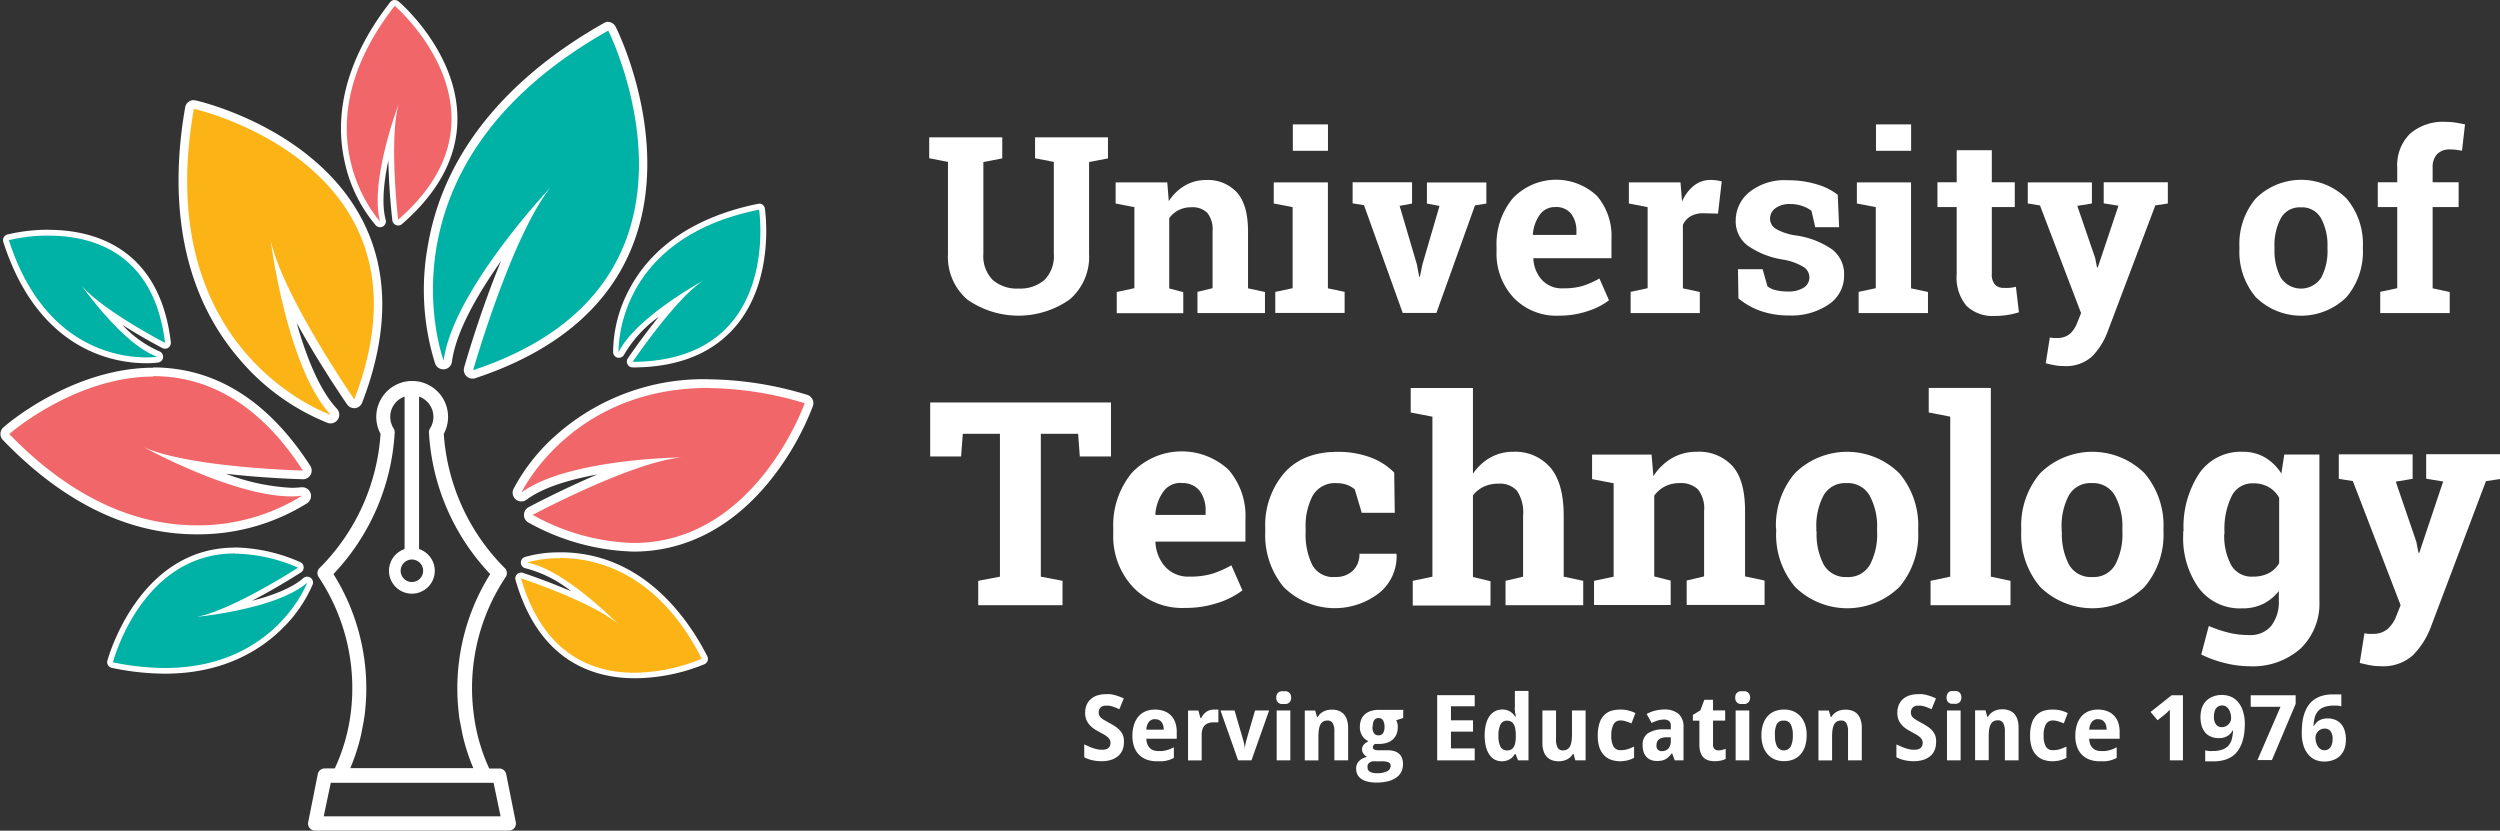 <svg id="Layer_1" data-name="Layer 1" xmlns="http://www.w3.org/2000/svg" viewBox="0 0 355.92 118.26"><rect x="0" y="0" width="355.92" height="118.26" fill="#333333" stroke="none"/><defs><style>.cls-1{fill:#fff;}.cls-2{fill:#00b1a6;}.cls-3{fill:#f16668;}.cls-4{fill:#fcb316;}</style></defs><title>University_of_Technology_logo_curved_white</title><path class="cls-1" d="M1434.26,67v3l-2.69.52V83.59a4.81,4.81,0,0,0,1.33,3.71,5.19,5.19,0,0,0,3.66,1.23,5.29,5.29,0,0,0,3.7-1.22,4.79,4.79,0,0,0,1.34-3.72V70.5l-2.67-.52V67h10.38v3l-2.69.52V83.59a8,8,0,0,1-2.78,6.51,12.7,12.7,0,0,1-14.55,0,8,8,0,0,1-2.76-6.51V70.5l-2.67-.52V67h10.38Z" transform="translate(-1291.57 -47.45)"/><path class="cls-1" d="M1450.66,89l2.41-.52V76.94l-2.67-.52v-3h7.35l0.22,2.67a6.81,6.81,0,0,1,2.29-2.22,5.94,5.94,0,0,1,3-.79,5.61,5.61,0,0,1,4.41,1.77q1.58,1.77,1.58,5.56V88.5l2.41,0.52v3h-9.61V89l2.15-.52V80.4a3.77,3.77,0,0,0-.76-2.66,3,3,0,0,0-2.29-.78,3.88,3.88,0,0,0-1.79.41,3.67,3.67,0,0,0-1.33,1.15v10l2,0.52v3h-9.47V89Z" transform="translate(-1291.57 -47.45)"/><path class="cls-1" d="M1473.17,89l2.43-.52V76.94l-2.69-.52v-3h7.71V88.5L1483,89v3h-9.87V89Zm7.46-20.08h-5V65.16h5v3.77Z" transform="translate(-1291.57 -47.45)"/><path class="cls-1" d="M1492.59,76.43l-1.76.33,2.46,8.33,0.33,1.76h0.1l0.36-1.76,2.43-8.32-1.79-.34v-3h8.46v3l-1.62.26L1496.07,92h-4.8l-5.51-15.34-1.62-.26v-3h8.46v3Z" transform="translate(-1291.57 -47.45)"/><path class="cls-1" d="M1513.48,92.39a8.39,8.39,0,0,1-6.44-2.58,9.23,9.23,0,0,1-2.41-6.56V82.56a10.19,10.19,0,0,1,2.28-6.84,8.51,8.51,0,0,1,12-.4,8.75,8.75,0,0,1,2.08,6.15v2.74h-11.12l0,0.1a4.86,4.86,0,0,0,1.23,3,3.83,3.83,0,0,0,3,1.19,9.69,9.69,0,0,0,2.77-.34,12.8,12.8,0,0,0,2.41-1.06l1.36,3.1a9.9,9.9,0,0,1-3,1.53A12.7,12.7,0,0,1,1513.48,92.39ZM1513,76.93a2.62,2.62,0,0,0-2.2,1.07,5.56,5.56,0,0,0-1,2.81l0.05,0.09H1516V80.44a4,4,0,0,0-.75-2.56A2.7,2.7,0,0,0,1513,76.93Z" transform="translate(-1291.57 -47.45)"/><path class="cls-1" d="M1523.73,89l2.41-.52V76.94l-2.67-.52v-3h7.35l0.22,2.72a5.87,5.87,0,0,1,1.69-2.26,3.77,3.77,0,0,1,2.39-.81,6.18,6.18,0,0,1,.84.06,5.08,5.08,0,0,1,.73.15l-0.53,4.58-2.07-.05a3.52,3.52,0,0,0-1.83.43,2.78,2.78,0,0,0-1.1,1.22V88.5l2.41,0.52v3h-9.85V89Z" transform="translate(-1291.57 -47.45)"/><path class="cls-1" d="M1553.4,79.8H1550l-0.53-2.33a4.41,4.41,0,0,0-1.3-.69,5.19,5.19,0,0,0-1.73-.28,3.37,3.37,0,0,0-2.1.59,1.81,1.81,0,0,0-.77,1.49,1.69,1.69,0,0,0,.74,1.4,7.93,7.93,0,0,0,3,1,12.05,12.05,0,0,1,5.13,2,4.45,4.45,0,0,1,1.67,3.68,4.89,4.89,0,0,1-2.16,4.11,9.37,9.37,0,0,1-5.69,1.59,11.92,11.92,0,0,1-4-.63,10.1,10.1,0,0,1-3.19-1.8L1539,85.78h3.51l0.69,2.43a2.87,2.87,0,0,0,1.22.56,7.08,7.08,0,0,0,1.62.18,4.11,4.11,0,0,0,2.33-.55,1.73,1.73,0,0,0,.8-1.5,1.75,1.75,0,0,0-.81-1.43,8.27,8.27,0,0,0-3-1.07,12,12,0,0,1-5-2,4.32,4.32,0,0,1-1.68-3.59,5.21,5.21,0,0,1,1.93-4,8.06,8.06,0,0,1,5.49-1.7,14.14,14.14,0,0,1,4.11.58,8.69,8.69,0,0,1,3,1.5Z" transform="translate(-1291.57 -47.45)"/><path class="cls-1" d="M1556.19,89l2.43-.52V76.94l-2.69-.52v-3h7.71V88.5l2.41,0.52v3h-9.87V89Zm7.46-20.08h-5V65.16h5v3.77Z" transform="translate(-1291.57 -47.45)"/><path class="cls-1" d="M1575.14,68.83V73.4h3.27v3.53h-3.27v9.49a2.19,2.19,0,0,0,.45,1.55,1.59,1.59,0,0,0,1.21.46,8.14,8.14,0,0,0,.9,0,8.61,8.61,0,0,0,.87-0.15l0.43,3.63a11.94,11.94,0,0,1-1.67.39,11.64,11.64,0,0,1-1.79.13,5.36,5.36,0,0,1-4-1.43,6.27,6.27,0,0,1-1.4-4.53V76.93h-2.74V73.4h2.74V68.83h5Z" transform="translate(-1291.57 -47.45)"/><path class="cls-1" d="M1600.16,76.43l-1.74.26-6.85,18.13a10,10,0,0,1-2.16,3.38,5.51,5.51,0,0,1-4.07,1.36,6.63,6.63,0,0,1-1.2-.1q-0.56-.1-1.32-0.29l0.58-3.67,0.5,0.07a3.36,3.36,0,0,0,.45,0,2.76,2.76,0,0,0,1.93-.61,4,4,0,0,0,1-1.52l0.57-1.41L1582,76.7l-1.74-.28v-3h9.13v3l-2.08.34,2.55,7.44,0.26,1.34,0.1,0,2.95-8.8-2.1-.34v-3h9.13v3Z" transform="translate(-1291.57 -47.45)"/><path class="cls-1" d="M1610.39,82.54a10,10,0,0,1,2.33-6.83,9.18,9.18,0,0,1,12.92,0,10,10,0,0,1,2.33,6.84V82.9a10,10,0,0,1-2.33,6.85,9.21,9.21,0,0,1-12.92,0,10,10,0,0,1-2.33-6.85V82.54Zm5,0.36a8.11,8.11,0,0,0,.9,4.09,3.44,3.44,0,0,0,5.74,0,8.05,8.05,0,0,0,.9-4.08V82.54a8,8,0,0,0-.91-4,3.09,3.09,0,0,0-2.88-1.57,3.05,3.05,0,0,0-2.86,1.57,8.1,8.1,0,0,0-.9,4V82.9Z" transform="translate(-1291.57 -47.45)"/><path class="cls-1" d="M1630.43,89l2.43-.52V76.93h-2.77V73.4h2.77V71.33a6.3,6.3,0,0,1,1.81-4.83,7.14,7.14,0,0,1,5.08-1.7,9.29,9.29,0,0,1,1.3.09q0.66,0.1,1.46.27l-0.43,3.74-0.8-.12a7,7,0,0,0-.9-0.05,2.41,2.41,0,0,0-1.85.67,2.71,2.71,0,0,0-.63,1.93V73.4h3.7v3.53h-3.7V88.5l2.43,0.52v3h-9.89V89Z" transform="translate(-1291.57 -47.45)"/><path class="cls-1" d="M1449.74,104.75v7.69h-4.44l-0.24-3.23h-5.31v20.34l3.09,0.59v3.47h-12v-3.47l3.09-.59V109.21h-5.29l-0.24,3.23H1424v-7.69h25.74Z" transform="translate(-1291.57 -47.45)"/><path class="cls-1" d="M1460.26,134a9.66,9.66,0,0,1-7.42-3,10.63,10.63,0,0,1-2.78-7.55v-0.79a11.74,11.74,0,0,1,2.63-7.87,9.79,9.79,0,0,1,13.79-.46,10.07,10.07,0,0,1,2.4,7.08v3.15h-12.81l0,0.12a5.6,5.6,0,0,0,1.42,3.49,4.42,4.42,0,0,0,3.42,1.37,11.14,11.14,0,0,0,3.19-.39,14.7,14.7,0,0,0,2.78-1.22l1.57,3.57a11.4,11.4,0,0,1-3.44,1.76A14.63,14.63,0,0,1,1460.26,134Zm-0.52-17.8a3,3,0,0,0-2.54,1.23,6.41,6.41,0,0,0-1.15,3.23l0.06,0.1h7.1v-0.52a4.64,4.64,0,0,0-.86-2.94A3.11,3.11,0,0,0,1459.75,116.23Z" transform="translate(-1291.57 -47.45)"/><path class="cls-1" d="M1481.7,129.59a3.41,3.41,0,0,0,2.48-.9,3.2,3.2,0,0,0,.93-2.41h5.23l0.06,0.12a6.7,6.7,0,0,1-2.44,5.44,10.31,10.31,0,0,1-13.66-.84,11.56,11.56,0,0,1-2.6-7.79v-0.59a11.41,11.41,0,0,1,2.67-7.79q2.67-3.05,7.6-3.05a13.2,13.2,0,0,1,4.66.77,9.21,9.21,0,0,1,3.43,2.18l0.08,5.73h-4.7l-1-3.35a3.69,3.69,0,0,0-1.07-.62,4,4,0,0,0-1.45-.25,3.65,3.65,0,0,0-3.47,1.79,9.26,9.26,0,0,0-1,4.6v0.59a9.88,9.88,0,0,0,.93,4.63A3.38,3.38,0,0,0,1481.7,129.59Z" transform="translate(-1291.57 -47.45)"/><path class="cls-1" d="M1492.7,130.14l2.8-.59V106.77l-3.09-.59v-3.49h8.86V114.9a7.3,7.3,0,0,1,2.48-2.31,6.53,6.53,0,0,1,3.25-.82,6.59,6.59,0,0,1,5.28,2.23q1.91,2.23,1.91,6.89v8.66l2.78,0.59v3.47h-11.06v-3.47l2.5-.59v-8.7a5.52,5.52,0,0,0-.88-3.54,3.25,3.25,0,0,0-2.63-1,4.8,4.8,0,0,0-2.11.44,4.21,4.21,0,0,0-1.52,1.23v11.62l2.5,0.59v3.47H1492.7v-3.47Z" transform="translate(-1291.57 -47.45)"/><path class="cls-1" d="M1518.52,130.14l2.78-.59v-13.3l-3.07-.59v-3.49h8.47l0.26,3.07a7.86,7.86,0,0,1,2.64-2.56,6.85,6.85,0,0,1,3.51-.91,6.46,6.46,0,0,1,5.08,2q1.82,2,1.82,6.4v9.34l2.78,0.59v3.47H1531.7v-3.47l2.48-.59v-9.32a4.34,4.34,0,0,0-.87-3.06,3.51,3.51,0,0,0-2.64-.9,4.47,4.47,0,0,0-2.06.47,4.24,4.24,0,0,0-1.53,1.32v11.5l2.34,0.59v3.47h-10.91v-3.47Z" transform="translate(-1291.57 -47.45)"/><path class="cls-1" d="M1544.41,122.69a11.49,11.49,0,0,1,2.69-7.86,10.57,10.57,0,0,1,14.87,0,11.48,11.48,0,0,1,2.69,7.87v0.42A11.47,11.47,0,0,1,1562,131a10.6,10.6,0,0,1-14.87,0,11.47,11.47,0,0,1-2.69-7.88v-0.42Zm5.79,0.42a9.33,9.33,0,0,0,1,4.71,3.56,3.56,0,0,0,3.33,1.78,3.52,3.52,0,0,0,3.28-1.79,9.27,9.27,0,0,0,1-4.7v-0.42a9.18,9.18,0,0,0-1.05-4.66,3.55,3.55,0,0,0-3.31-1.8,3.51,3.51,0,0,0-3.29,1.8,9.32,9.32,0,0,0-1,4.66v0.42Z" transform="translate(-1291.57 -47.45)"/><path class="cls-1" d="M1566.16,106.17v-3.49H1575v26.87l2.8,0.59v3.47h-11.38v-3.47l2.8-.59V106.77Z" transform="translate(-1291.57 -47.45)"/><path class="cls-1" d="M1579.33,122.69a11.49,11.49,0,0,1,2.69-7.86,10.57,10.57,0,0,1,14.87,0,11.48,11.48,0,0,1,2.69,7.87v0.42a11.47,11.47,0,0,1-2.69,7.88,10.6,10.6,0,0,1-14.87,0,11.47,11.47,0,0,1-2.69-7.88v-0.42Zm5.79,0.42a9.33,9.33,0,0,0,1,4.71,3.56,3.56,0,0,0,3.33,1.78,3.52,3.52,0,0,0,3.28-1.79,9.27,9.27,0,0,0,1-4.7v-0.42a9.18,9.18,0,0,0-1.05-4.66,3.55,3.55,0,0,0-3.31-1.8,3.51,3.51,0,0,0-3.29,1.8,9.32,9.32,0,0,0-1,4.66v0.42Z" transform="translate(-1291.57 -47.45)"/><path class="cls-1" d="M1602.44,123.07a13.85,13.85,0,0,1,2.21-8.19,7.16,7.16,0,0,1,6.2-3.11,6.14,6.14,0,0,1,3.17.8,7.07,7.07,0,0,1,2.34,2.29l0.42-2.7h5V133a8.89,8.89,0,0,1-2.67,6.77,10.22,10.22,0,0,1-7.33,2.53,14.57,14.57,0,0,1-3.45-.45,16,16,0,0,1-3.37-1.22l1.07-4.06a18.34,18.34,0,0,0,2.78.94,12.06,12.06,0,0,0,2.93.35,3.85,3.85,0,0,0,3.17-1.29A5.53,5.53,0,0,0,1616,133v-1.41a6.49,6.49,0,0,1-2.24,1.84,6.61,6.61,0,0,1-3,.63,7.3,7.3,0,0,1-6.16-2.9,12.29,12.29,0,0,1-2.21-7.64v-0.42Zm5.79,0.42a8.75,8.75,0,0,0,1,4.43,3.32,3.32,0,0,0,3.09,1.62,4.77,4.77,0,0,0,2.25-.49,3.7,3.7,0,0,0,1.48-1.42v-9.32a4,4,0,0,0-1.48-1.51,4.33,4.33,0,0,0-2.21-.54,3.27,3.27,0,0,0-3.1,1.88,10.64,10.64,0,0,0-1,4.92v0.42Z" transform="translate(-1291.57 -47.45)"/><path class="cls-1" d="M1647.49,115.65l-2,.3-7.89,20.88a11.51,11.51,0,0,1-2.49,3.89,6.35,6.35,0,0,1-4.69,1.57,7.62,7.62,0,0,1-1.38-.12q-0.64-.12-1.52-0.34l0.67-4.22,0.57,0.08a4,4,0,0,0,.52,0,3.19,3.19,0,0,0,2.22-.7,4.65,4.65,0,0,0,1.19-1.75l0.65-1.63-6.8-17.67-2-.32v-3.49h10.51v3.49l-2.4.4,2.93,8.57,0.3,1.55,0.12,0L1639.4,116l-2.42-.4v-3.49h10.51v3.49Z" transform="translate(-1291.57 -47.45)"/><path class="cls-2" d="M1312.36,98.74c-4.36,0-15-1.65-19.93-17a0.41,0.41,0,0,1,.29-0.53,24.28,24.28,0,0,1,5.78-.67c13.17,0,16.29,9.8,17,15.64a0.41,0.41,0,0,1-.6.42,78.15,78.15,0,0,1-8.58-5.25c2.14,2.49,5.16,5.55,7.82,6.47a0.42,0.42,0,0,1-.07.8A11.83,11.83,0,0,1,1312.36,98.74Z" transform="translate(-1291.57 -47.45)"/><path class="cls-1" d="M1298.5,81c6.07,0,15,2.27,16.57,15.27,0,0-9-4.68-11.89-8.18,0,0,5.92,8.46,10.79,10.15a11.49,11.49,0,0,1-1.61.09c-4,0-14.67-1.52-19.53-16.69a24.11,24.11,0,0,1,5.67-.65m0-.83a24.78,24.78,0,0,0-5.89.68,0.83,0.83,0,0,0-.57,1.05c5,15.59,15.88,17.27,20.32,17.27a12.28,12.28,0,0,0,1.74-.1,0.83,0.83,0,0,0,.14-1.6,15.72,15.72,0,0,1-5.23-3.74c2.85,1.8,5.47,3.18,5.67,3.28a0.83,0.83,0,0,0,1.21-.83c-1.64-13.93-11.6-16-17.39-16h0Z" transform="translate(-1291.57 -47.45)"/><path class="cls-2" d="M1358.93,100.77a0.62,0.62,0,0,1-.6-0.79A145.72,145.72,0,0,1,1365.71,80c-4.12,5.13-9.59,12.91-10.38,18.87a0.62,0.62,0,0,1-.55.54h-0.07a0.62,0.62,0,0,1-.58-0.4c-0.11-.28-10.24-28.62,23.75-47.74a0.61,0.61,0,0,1,.3-0.08l0.18,0a0.62,0.62,0,0,1,.37.32c0.08,0.16,8.2,16.65,2.2,31.13-3.45,8.31-10.78,14.38-21.81,18A0.62,0.62,0,0,1,1358.93,100.77Z" transform="translate(-1291.57 -47.45)"/><path class="cls-1" d="M1378.19,51.86s18,35.94-19.26,48.29c0,0,5.44-19,11-26,0,0-13.88,14.65-15.2,24.64,0,0-10.44-27.9,23.47-47m0-1.24a1.24,1.24,0,0,0-.61.16c-9.9,5.57-22.29,15.56-25.07,31.51a35.07,35.07,0,0,0,1,17,1.24,1.24,0,0,0,1.16.81h0.14a1.24,1.24,0,0,0,1.09-1.07c0.58-4.38,3.77-9.79,7-14.36-3,7.23-5.12,14.68-5.26,15.17a1.24,1.24,0,0,0,1.59,1.52c11.21-3.71,18.67-9.9,22.19-18.38,6.11-14.75-1.87-31-2.21-31.65a1.24,1.24,0,0,0-1.11-.69h0Z" transform="translate(-1291.57 -47.45)"/><path class="cls-3" d="M1381.78,125.37a31.89,31.89,0,0,1-14.65-4,0.62,0.62,0,0,1,0-1.1,122.17,122.17,0,0,1,14.68-6.56c-5.17.55-12,1.76-15.62,4.44a0.62,0.62,0,0,1-.93-0.77c0.07-.15,7.47-15.25,27.16-15.25a49,49,0,0,1,13.89,2.19,0.62,0.62,0,0,1,.41.8C1406.65,105.27,1399.42,125.37,1381.78,125.37Z" transform="translate(-1291.57 -47.45)"/><path class="cls-1" d="M1392.41,102.7a48.07,48.07,0,0,1,13.72,2.16s-7,19.89-24.35,19.89a31,31,0,0,1-14.37-4s14.05-7.5,21.16-8.18c0,0-16.25.18-22.76,5,0,0,7.07-14.89,26.6-14.89m0-1.24a31.63,31.63,0,0,0-21.45,7.76,27.25,27.25,0,0,0-6.28,7.85,1.24,1.24,0,0,0,1.87,1.53c2.38-1.77,6.23-2.88,10.06-3.58-5.08,2.16-9.46,4.48-9.78,4.66a1.24,1.24,0,0,0,0,2.2,32.5,32.5,0,0,0,14.94,4.12c7.51,0,14.31-3.6,19.68-10.42a39.56,39.56,0,0,0,5.85-10.3,1.24,1.24,0,0,0-.82-1.6,49.62,49.62,0,0,0-14.07-2.21h0Z" transform="translate(-1291.57 -47.45)"/><path class="cls-3" d="M1319.49,122.86c-9.54,0-18.66-4.45-27.13-13.24a0.62,0.62,0,0,1,0-.9c0.39-.34,9.64-8.33,21-8.33,8.61,0,16,4.62,21.86,13.72a0.62,0.62,0,0,1-.52,1h0a122.83,122.83,0,0,1-16.19-1.53c4.32,1.88,10.1,4,14.52,4h0a11.87,11.87,0,0,0,1.44-.08h0.08a0.62,0.62,0,0,1,.36,1.13,28.51,28.51,0,0,1-15.39,4.32h0Z" transform="translate(-1291.57 -47.45)"/><path class="cls-1" d="M1313.36,101c7,0,14.69,3.16,21.33,13.44,0,0-16.06-.39-22.64-3.32,0,0,12.69,7,21,7a12.37,12.37,0,0,0,1.52-.09,28.13,28.13,0,0,1-15,4.21c-7.39,0-16.82-2.81-26.68-13,0,0,9.33-8.18,20.55-8.18m21.16,17h0m-21.17-18.26c-11.55,0-21,8.14-21.37,8.49a1.24,1.24,0,0,0-.08,1.8c8.59,8.91,17.87,13.43,27.58,13.43a29.28,29.28,0,0,0,15.71-4.41,1.24,1.24,0,0,0-.66-2.29h-0.19a11.21,11.21,0,0,1-1.35.08,30.37,30.37,0,0,1-9.33-2c5.56,0.64,10.61.77,11,.78h0a1.24,1.24,0,0,0,1-1.92c-6-9.29-13.54-14-22.38-14h0Z" transform="translate(-1291.57 -47.45)"/><path class="cls-4" d="M1338.66,107.14a0.62,0.62,0,0,1-.2,0c-0.26-.09-26.07-9.32-19.9-44.27a0.62,0.62,0,0,1,.61-0.51l0.14,0c0.67,0.15,16.45,3.83,23.18,16.43,3.86,7.23,3.9,15.9.1,25.77a0.62,0.62,0,0,1-.51.39H1342a0.62,0.62,0,0,1-.51-0.27A135,135,0,0,1,1332,88.43c1.26,5.81,3.54,13.79,7.17,17.66A0.62,0.62,0,0,1,1338.66,107.14Z" transform="translate(-1291.57 -47.45)"/><path class="cls-1" d="M1319.17,62.94s35.66,8,22.84,41.37c0,0-10.22-14.79-11.91-22.68,0,0,2.3,18.2,8.56,24.88,0,0-25.63-8.74-19.49-43.57m0-1.24a1.24,1.24,0,0,0-1.23,1c-1.8,10.2-1.92,24.7,7.72,35.88a32,32,0,0,0,12.59,9.09,1.24,1.24,0,0,0,1.31-2c-2.56-2.73-4.44-7.59-5.75-12.24,3.27,5.93,6.92,11.23,7.17,11.59a1.24,1.24,0,0,0,1,.54h0.15a1.24,1.24,0,0,0,1-.79c3.86-10,3.82-18.89-.13-26.29-6.87-12.84-22.92-16.59-23.6-16.74a1.25,1.25,0,0,0-.27,0h0Z" transform="translate(-1291.57 -47.45)"/><path class="cls-2" d="M1381.64,99.38a0.42,0.42,0,0,1-.34-0.65,82.07,82.07,0,0,1,6.68-8.56c-2.91,2-6.6,4.84-7.91,7.59a0.41,0.41,0,0,1-.37.24h-0.08a0.41,0.41,0,0,1-.33-0.39c0-.17-0.5-16.53,20.29-20.71h0.08a0.41,0.41,0,0,1,.41.35c0.06,0.4,1.45,10-4.09,16.48-3.18,3.73-8,5.63-14.32,5.67h0Z" transform="translate(-1291.57 -47.45)"/><path class="cls-1" d="M1399.64,77.3s3.29,21.54-18,21.67c0,0,6-8.89,10-11.54,0,0-9.6,5.23-12,10.16,0,0-.72-16.13,20-20.29m0-.83-0.16,0c-6.07,1.22-14.17,4.32-18.3,12.13a19.17,19.17,0,0,0-2.32,9,0.83,0.83,0,0,0,.66.78l0.17,0a0.83,0.83,0,0,0,.75-0.47,17.43,17.43,0,0,1,4.91-5.35c-2.36,2.91-4.26,5.71-4.4,5.91a0.83,0.83,0,0,0,.69,1.29h0c6.45,0,11.37-2,14.63-5.82,5.66-6.63,4.25-16.4,4.19-16.81a0.83,0.83,0,0,0-.82-0.7h0Z" transform="translate(-1291.57 -47.45)"/><path class="cls-3" d="M1345.68,79.38a0.41,0.41,0,0,1-.3-0.13c-0.12-.13-12-13.19,2.07-31.23a0.41,0.41,0,0,1,.29-0.16h0a0.42,0.42,0,0,1,.27.1c0.33,0.29,8.2,7.16,8.23,16.37,0,5.28-2.59,10.23-7.74,14.7a0.42,0.42,0,0,1-.27.1,0.4,0.4,0,0,1-.15,0,0.41,0.41,0,0,1-.26-0.34,87.45,87.45,0,0,1-.53-12c-1,3.68-2.11,8.83-1.23,12.09A0.42,0.42,0,0,1,1345.68,79.38Z" transform="translate(-1291.57 -47.45)"/><path class="cls-1" d="M1347.77,48.28s17.86,15.36.48,30.45c0,0-1.34-11.51.09-16.51,0,0-4.2,11.05-2.66,16.75,0,0-11.94-12.73,2.09-30.69m0-.83h-0.08a0.83,0.83,0,0,0-.57.31c-4.11,5.26-8.57,13.48-6.47,22.77a20.65,20.65,0,0,0,4.42,9,0.83,0.83,0,0,0,1.41-.78c-0.61-2.26-.25-5.48.38-8.45,0.08,4.27.53,8.25,0.57,8.52a0.83,0.83,0,0,0,1.37.53c5.25-4.55,7.9-9.61,7.89-15,0-9.4-8-16.39-8.37-16.69a0.83,0.83,0,0,0-.54-0.2h0Z" transform="translate(-1291.57 -47.45)"/><path class="cls-4" d="M1381.91,143.61c-5.75,0-13.3-2.38-16.56-13.74a0.41,0.41,0,0,1,.4-0.53l0.13,0a82.17,82.17,0,0,1,10,4.12c-2.67-2.27-6.45-5-9.44-5.57a0.41,0.41,0,0,1-.06-0.8,16.83,16.83,0,0,1,4.86-.64c11.42,0,17.79,9.13,20.57,14.57a0.41,0.41,0,0,1-.2.57,26,26,0,0,1-9.74,2h0Z" transform="translate(-1291.57 -47.45)"/><path class="cls-1" d="M1371.28,126.89c5.3,0,14,2.14,20.2,14.34a25.83,25.83,0,0,1-9.57,2c-5.95,0-13-2.55-16.16-13.44,0,0,10.18,3.36,13.82,6.51,0,0-7.64-7.83-13-8.76a16.55,16.55,0,0,1,4.73-.62m0-.83h0a17.29,17.29,0,0,0-5,.66,0.83,0.83,0,0,0,.12,1.61,17.43,17.43,0,0,1,6.48,3.28c-3.43-1.49-6.64-2.55-6.88-2.63a0.83,0.83,0,0,0-1.06,1c3.33,11.6,11.06,14,17,14a26.46,26.46,0,0,0,9.91-2,0.83,0.83,0,0,0,.4-1.13c-2.82-5.53-9.3-14.8-20.94-14.8h0Z" transform="translate(-1291.57 -47.45)"/><path class="cls-2" d="M1315,143a36.84,36.84,0,0,1-7.49-.82,0.42,0.42,0,0,1-.32-0.51c0-.16,4.25-15.81,17.78-15.81a23.71,23.71,0,0,1,9.13,2,0.42,0.42,0,0,1,.06.73,85.27,85.27,0,0,1-10.15,5.57c3.64-.68,8.52-1.95,11-4.09a0.42,0.42,0,0,1,.66.46c0,0.12-4.86,12.42-20.64,12.42h0Z" transform="translate(-1291.57 -47.45)"/><path class="cls-1" d="M1325,126.27a23.13,23.13,0,0,1,9,2s-9.46,6.11-14.43,7c0,0,11.43-1.08,15.74-4.87,0,0-4.58,12.15-20.25,12.15a36.21,36.21,0,0,1-7.41-.81s4-15.5,17.38-15.5m0-.83c-13.85,0-18.14,16-18.18,16.12a0.83,0.83,0,0,0,.63,1,37.25,37.25,0,0,0,7.58.83c8.37,0,13.64-3.43,16.58-6.31a19.51,19.51,0,0,0,4.44-6.38,0.83,0.83,0,0,0-1.32-.92c-1.67,1.47-4.53,2.52-7.33,3.24,3.62-1.88,6.79-3.92,7-4.06a0.83,0.83,0,0,0-.13-1.46,24.12,24.12,0,0,0-9.29-2.08h0Z" transform="translate(-1291.57 -47.45)"/><path class="cls-1" d="M1365,164.49l-1.36-6.81a1,1,0,0,0-1-.82h-1.42A26.33,26.33,0,0,1,1359,149a28.48,28.48,0,0,1,4.57-19.41,1,1,0,0,0-.14-1.27,29.81,29.81,0,0,1-8.68-19.1,5.11,5.11,0,1,0-9,0,29.81,29.81,0,0,1-8.68,19.1,1,1,0,0,0-.14,1.27,28.48,28.48,0,0,1,4.57,19.41,26.33,26.33,0,0,1-2.27,7.85h-1.42a1,1,0,0,0-1,.82l-1.36,6.81a1,1,0,0,0,1,1.22H1364A1,1,0,0,0,1365,164.49Zm-13.77-38.33V103.91a3.06,3.06,0,0,1,1.57,4.52,1,1,0,0,0-.16.6,31.84,31.84,0,0,0,8.72,20.15,30.64,30.64,0,0,0-4.43,20.18c0,0.23.06,0.46,0.1,0.68l0.39,2a28,28,0,0,0,1.54,4.77h-17.52a28,28,0,0,0,1.54-4.77l0.39-2c0-.22.07-0.45,0.1-0.68a30.64,30.64,0,0,0-4.43-20.18,31.85,31.85,0,0,0,8.72-20.15,1,1,0,0,0-.16-0.6,3.06,3.06,0,0,1,1.57-4.52v22.24h2Zm-13.57,37.51,1-4.77h23.18l1,4.77h-25.09Z" transform="translate(-1291.57 -47.45)"/><path class="cls-1" d="M1350.21,127.11a1.6,1.6,0,1,1-1.6,1.6,1.6,1.6,0,0,1,1.6-1.6m0-1.66a3.26,3.26,0,1,0,3.26,3.26,3.27,3.27,0,0,0-3.26-3.26h0Z" transform="translate(-1291.57 -47.45)"/><path class="cls-1" d="M1451.58,153.12a2.83,2.83,0,0,1-.21,1.12,2.3,2.3,0,0,1-.62.85,2.85,2.85,0,0,1-1,.54,4.46,4.46,0,0,1-1.36.19,6,6,0,0,1-1.3-.14,4.65,4.65,0,0,1-1.16-.42v-1.83l0.62,0.28q0.31,0.14.63,0.25a5.2,5.2,0,0,0,.64.17,3.3,3.3,0,0,0,.64.06,1.86,1.86,0,0,0,.56-0.07,1,1,0,0,0,.37-0.2,0.78,0.78,0,0,0,.21-0.31,1.15,1.15,0,0,0,.07-0.4,0.93,0.93,0,0,0-.11-0.46,1.42,1.42,0,0,0-.31-0.37,3.2,3.2,0,0,0-.48-0.34l-0.63-.35-0.65-.37a3.56,3.56,0,0,1-.68-0.54,2.77,2.77,0,0,1-.54-0.77,2.52,2.52,0,0,1-.21-1.09,2.85,2.85,0,0,1,.21-1.11,2.28,2.28,0,0,1,.59-0.83,2.57,2.57,0,0,1,.92-0.52,3.9,3.9,0,0,1,1.21-.18,4.83,4.83,0,0,1,.66,0,5.41,5.41,0,0,1,.63.13,6.23,6.23,0,0,1,.63.2c0.21,0.08.43,0.17,0.65,0.28l-0.63,1.53-0.53-.23-0.48-.17a3.65,3.65,0,0,0-.46-0.1,2.93,2.93,0,0,0-.45,0,1,1,0,0,0-.76.26,1,1,0,0,0-.26.7,1,1,0,0,0,.08.42,1,1,0,0,0,.25.34,2.79,2.79,0,0,0,.45.32l0.67,0.38c0.32,0.17.61,0.34,0.88,0.52a3.52,3.52,0,0,1,.69.58,2.36,2.36,0,0,1,.45.73A2.61,2.61,0,0,1,1451.58,153.12Z" transform="translate(-1291.57 -47.45)"/><path class="cls-1" d="M1456.27,155.83a4.25,4.25,0,0,1-1.4-.22,3,3,0,0,1-1.1-.67,3,3,0,0,1-.72-1.13,4.55,4.55,0,0,1-.26-1.6,5.11,5.11,0,0,1,.24-1.63,3.26,3.26,0,0,1,.66-1.17,2.68,2.68,0,0,1,1-.7,3.56,3.56,0,0,1,1.32-.24,3.61,3.61,0,0,1,1.27.21,2.57,2.57,0,0,1,1,.63,2.78,2.78,0,0,1,.61,1,4.11,4.11,0,0,1,.21,1.37v0.94h-4.33a2.39,2.39,0,0,0,.13.73,1.57,1.57,0,0,0,.33.55,1.42,1.42,0,0,0,.51.35,1.85,1.85,0,0,0,.69.12,5.07,5.07,0,0,0,.61,0,4.53,4.53,0,0,0,.56-0.1,4.7,4.7,0,0,0,.54-0.17l0.55-.25v1.5a3.9,3.9,0,0,1-.51.23,4.45,4.45,0,0,1-.54.16,4.68,4.68,0,0,1-.62.09Q1456.66,155.83,1456.27,155.83Zm-0.25-6a1.12,1.12,0,0,0-.85.36,1.79,1.79,0,0,0-.39,1.14h2.47a2.37,2.37,0,0,0-.08-0.6,1.38,1.38,0,0,0-.23-0.47,1.07,1.07,0,0,0-.38-0.31A1.18,1.18,0,0,0,1456,149.85Z" transform="translate(-1291.57 -47.45)"/><path class="cls-1" d="M1464.41,148.47h0.35l0.16,0,0.11,0v1.82l-0.14,0-0.19,0h-0.35a2.4,2.4,0,0,0-.69.09,1.36,1.36,0,0,0-.54.31,1.41,1.41,0,0,0-.35.56,2.54,2.54,0,0,0-.12.85v3.61h-1.94v-7.1h1.47l0.29,1.07h0.1a3.58,3.58,0,0,1,.33-0.5,1.93,1.93,0,0,1,.4-0.38,1.74,1.74,0,0,1,.5-0.24A2.14,2.14,0,0,1,1464.41,148.47Z" transform="translate(-1291.57 -47.45)"/><path class="cls-1" d="M1467.84,155.7l-2.51-7.1h2l1.17,4q0.11,0.36.19,0.75a5,5,0,0,1,.1.7h0a4.69,4.69,0,0,1,.1-0.71c0.05-.25.12-0.5,0.19-0.74l1.17-4h2l-2.51,7.1h-2Z" transform="translate(-1291.57 -47.45)"/><path class="cls-1" d="M1473.27,146.77a1.1,1.1,0,0,1,.08-0.45,0.75,0.75,0,0,1,.23-0.29,0.84,0.84,0,0,1,.34-0.16,1.79,1.79,0,0,1,.41,0,1.74,1.74,0,0,1,.41,0,0.85,0.85,0,0,1,.33.16,0.8,0.8,0,0,1,.23.29,1.06,1.06,0,0,1,.09.45,1.07,1.07,0,0,1-.09.45,0.79,0.79,0,0,1-.23.29,0.9,0.9,0,0,1-.33.16,1.69,1.69,0,0,1-.41,0,1.73,1.73,0,0,1-.41,0,0.89,0.89,0,0,1-.34-0.16,0.75,0.75,0,0,1-.23-0.29A1.11,1.11,0,0,1,1473.27,146.77Zm2,8.93h-1.94v-7.1h1.94v7.1Z" transform="translate(-1291.57 -47.45)"/><path class="cls-1" d="M1483.48,155.7h-1.94v-4.14a2.28,2.28,0,0,0-.23-1.15,0.8,0.8,0,0,0-.74-0.38,1.21,1.21,0,0,0-.63.15,1.07,1.07,0,0,0-.4.45,2.42,2.42,0,0,0-.21.74,7,7,0,0,0-.06,1v3.34h-1.94v-7.1h1.48l0.26,0.91h0.11a1.8,1.8,0,0,1,.37-0.47,2.07,2.07,0,0,1,.48-0.32,2.32,2.32,0,0,1,.55-0.19,3,3,0,0,1,.6-0.06,2.85,2.85,0,0,1,.95.15,1.84,1.84,0,0,1,.73.47,2.13,2.13,0,0,1,.47.81,3.71,3.71,0,0,1,.17,1.18v4.63Z" transform="translate(-1291.57 -47.45)"/><path class="cls-1" d="M1491.34,148.62v1.05l-1,.32a1.53,1.53,0,0,1,.18.45,2.3,2.3,0,0,1,.05.5,2.76,2.76,0,0,1-.17,1,2.06,2.06,0,0,1-.51.76,2.3,2.3,0,0,1-.84.49,3.64,3.64,0,0,1-1.18.17l-0.32,0-0.25,0a1,1,0,0,0-.2.22,0.52,0.52,0,0,0-.07.28,0.28,0.28,0,0,0,.08.21,0.59,0.59,0,0,0,.22.13,1.24,1.24,0,0,0,.31.06l0.37,0h1.11a3.32,3.32,0,0,1,.92.12,1.82,1.82,0,0,1,.69.36,1.58,1.58,0,0,1,.43.61,2.33,2.33,0,0,1,.15.89,2.42,2.42,0,0,1-.24,1.09,2.22,2.22,0,0,1-.72.83,3.57,3.57,0,0,1-1.19.52,6.73,6.73,0,0,1-1.64.18,5.2,5.2,0,0,1-1.26-.14,2.67,2.67,0,0,1-.9-0.39,1.68,1.68,0,0,1-.54-0.62,1.82,1.82,0,0,1-.18-0.82,1.59,1.59,0,0,1,.13-0.67,1.55,1.55,0,0,1,.36-0.49,1.87,1.87,0,0,1,.5-0.33,3.18,3.18,0,0,1,.58-0.2,1.21,1.21,0,0,1-.26-0.16,1.37,1.37,0,0,1-.23-0.24,1.25,1.25,0,0,1-.17-0.29,0.9,0.9,0,0,1-.07-0.34,1,1,0,0,1,.23-0.68,1.53,1.53,0,0,1,.29-0.27l0.39-.26a1.9,1.9,0,0,1-.89-0.77,2.36,2.36,0,0,1-.33-1.26,2.77,2.77,0,0,1,.18-1,2,2,0,0,1,.52-0.77,2.28,2.28,0,0,1,.85-0.48,3.77,3.77,0,0,1,1.17-.17l0.29,0,0.31,0,0.29,0,0.21,0h2.41Zm-5.08,8.09a0.74,0.74,0,0,0,.07.31,0.67,0.67,0,0,0,.22.26,1.17,1.17,0,0,0,.4.18,2.37,2.37,0,0,0,.61.07,3.15,3.15,0,0,0,1.49-.28,0.84,0.84,0,0,0,.5-0.75,0.52,0.52,0,0,0-.31-0.53,2.62,2.62,0,0,0-1-.13h-0.9a1.81,1.81,0,0,0-.37,0,1.13,1.13,0,0,0-.36.14,0.89,0.89,0,0,0-.28.27A0.75,0.75,0,0,0,1486.27,156.7Zm0.7-5.78a1.58,1.58,0,0,0,.21.89,0.74,0.74,0,0,0,.65.32,0.72,0.72,0,0,0,.66-0.32,1.65,1.65,0,0,0,.2-0.89,1.77,1.77,0,0,0-.2-0.91,0.71,0.71,0,0,0-.66-0.34Q1487,149.68,1487,150.93Z" transform="translate(-1291.57 -47.45)"/><path class="cls-1" d="M1501.52,155.7h-5.34v-9.28h5.34V148h-3.38v2h3.14v1.61h-3.14v2.39h3.38v1.63Z" transform="translate(-1291.57 -47.45)"/><path class="cls-1" d="M1505.39,155.83a2.13,2.13,0,0,1-1-.23,2.18,2.18,0,0,1-.77-0.7,3.57,3.57,0,0,1-.5-1.15,6.27,6.27,0,0,1-.18-1.59,6.37,6.37,0,0,1,.18-1.6,3.51,3.51,0,0,1,.51-1.16,2.2,2.2,0,0,1,.8-0.7,2.24,2.24,0,0,1,1-.24,2.34,2.34,0,0,1,.63.08,2,2,0,0,1,.51.22,2.15,2.15,0,0,1,.41.33,2.5,2.5,0,0,1,.32.41h0.06c0-.16,0-0.33-0.07-0.5s0-.3-0.05-0.46,0-.31,0-0.45v-2.27h1.94v9.88h-1.48l-0.37-.92h-0.08a3,3,0,0,1-.3.41,1.76,1.76,0,0,1-.4.33,2.09,2.09,0,0,1-.51.22A2.29,2.29,0,0,1,1505.39,155.83Zm0.71-1.54a1.33,1.33,0,0,0,.58-0.12,0.94,0.94,0,0,0,.39-0.36,1.79,1.79,0,0,0,.22-0.59,4.42,4.42,0,0,0,.08-0.83v-0.21a6,6,0,0,0-.06-0.91,2.11,2.11,0,0,0-.21-0.67,1,1,0,0,0-.39-0.41,1.24,1.24,0,0,0-.62-0.14,1,1,0,0,0-.9.55,3.56,3.56,0,0,0-.29,1.6,3.35,3.35,0,0,0,.29,1.57A1,1,0,0,0,1506.1,154.28Z" transform="translate(-1291.57 -47.45)"/><path class="cls-1" d="M1515.85,155.7l-0.26-.91h-0.1a1.84,1.84,0,0,1-.38.47,2.11,2.11,0,0,1-.48.32,2.32,2.32,0,0,1-.55.19,3,3,0,0,1-.6.06,2.85,2.85,0,0,1-.95-0.15,1.85,1.85,0,0,1-.73-0.47,2.13,2.13,0,0,1-.47-0.81,3.68,3.68,0,0,1-.17-1.17V148.6h1.94v4.15a2.27,2.27,0,0,0,.23,1.15,0.8,0.8,0,0,0,.74.38,1.21,1.21,0,0,0,.63-0.15,1.06,1.06,0,0,0,.4-0.45,2.42,2.42,0,0,0,.21-0.74,7,7,0,0,0,.06-1V148.6h1.94v7.1h-1.48Z" transform="translate(-1291.57 -47.45)"/><path class="cls-1" d="M1522.31,155.83a4.26,4.26,0,0,1-1.37-.21,2.67,2.67,0,0,1-1-.65,2.89,2.89,0,0,1-.67-1.13,5.19,5.19,0,0,1-.23-1.65,5.66,5.66,0,0,1,.24-1.77,2.84,2.84,0,0,1,.67-1.15,2.47,2.47,0,0,1,1-.62,4.71,4.71,0,0,1,1.36-.18,4.51,4.51,0,0,1,1.09.13,4.81,4.81,0,0,1,1,.37l-0.56,1.47a7.26,7.26,0,0,0-.81-0.3,2.54,2.54,0,0,0-.74-0.12,1.1,1.1,0,0,0-1,.54,3.22,3.22,0,0,0-.32,1.61,3,3,0,0,0,.32,1.57,1.09,1.09,0,0,0,1,.51,3.3,3.3,0,0,0,1-.14,7.28,7.28,0,0,0,.92-0.37v1.61l-0.46.2a3.55,3.55,0,0,1-.92.23A4.64,4.64,0,0,1,1522.31,155.83Z" transform="translate(-1291.57 -47.45)"/><path class="cls-1" d="M1530,155.7l-0.37-1h-0.06a4.07,4.07,0,0,1-.42.49,1.94,1.94,0,0,1-1,.54,3.59,3.59,0,0,1-.71.06,2.29,2.29,0,0,1-.8-0.14,1.72,1.72,0,0,1-.64-0.41,1.92,1.92,0,0,1-.42-0.7,3,3,0,0,1-.15-1,1.94,1.94,0,0,1,.72-1.67,3.89,3.89,0,0,1,2.16-.59l1.13,0v-0.53a0.79,0.79,0,0,0-.25-0.65,1.09,1.09,0,0,0-.71-0.21,3,3,0,0,0-.89.13,5.49,5.49,0,0,0-.87.36L1526,149.1a5,5,0,0,1,1.18-.47,5.29,5.29,0,0,1,1.36-.17,3,3,0,0,1,2,.62,2.39,2.39,0,0,1,.71,1.89v4.73H1530Zm-0.57-3.29-0.64,0a2.33,2.33,0,0,0-.65.1,1.17,1.17,0,0,0-.43.24,0.87,0.87,0,0,0-.24.36,1.37,1.37,0,0,0-.07.46,0.8,0.8,0,0,0,.21.63,0.83,0.83,0,0,0,.57.19,1.31,1.31,0,0,0,.5-0.09,1.1,1.1,0,0,0,.4-0.27,1.28,1.28,0,0,0,.26-0.44,1.78,1.78,0,0,0,.1-0.61v-0.58Z" transform="translate(-1291.57 -47.45)"/><path class="cls-1" d="M1536.19,154.28a2.28,2.28,0,0,0,.54-0.06l0.52-.16v1.44a2.89,2.89,0,0,1-.68.23,3.94,3.94,0,0,1-.88.09,3.34,3.34,0,0,1-.86-0.11,1.64,1.64,0,0,1-.69-0.38,1.83,1.83,0,0,1-.46-0.72,3.31,3.31,0,0,1-.17-1.14v-3.42h-0.93v-0.82l1.07-.65,0.56-1.5h1.24v1.51h1.73v1.45h-1.73v3.42a0.81,0.81,0,0,0,.2.61A0.74,0.74,0,0,0,1536.19,154.28Z" transform="translate(-1291.57 -47.45)"/><path class="cls-1" d="M1538.61,146.77a1.1,1.1,0,0,1,.08-0.45,0.75,0.75,0,0,1,.23-0.29,0.84,0.84,0,0,1,.34-0.16,1.79,1.79,0,0,1,.41,0,1.74,1.74,0,0,1,.41,0,0.85,0.85,0,0,1,.33.16,0.8,0.8,0,0,1,.23.29,1.06,1.06,0,0,1,.09.45,1.07,1.07,0,0,1-.09.45,0.79,0.79,0,0,1-.23.29,0.9,0.9,0,0,1-.33.16,1.69,1.69,0,0,1-.41,0,1.73,1.73,0,0,1-.41,0,0.89,0.89,0,0,1-.34-0.16,0.75,0.75,0,0,1-.23-0.29A1.11,1.11,0,0,1,1538.61,146.77Zm2,8.93h-1.94v-7.1h1.94v7.1Z" transform="translate(-1291.57 -47.45)"/><path class="cls-1" d="M1548.78,152.14a5,5,0,0,1-.23,1.57,3.19,3.19,0,0,1-.65,1.15,2.73,2.73,0,0,1-1,.71,3.61,3.61,0,0,1-1.36.24,3.35,3.35,0,0,1-1.29-.24,2.82,2.82,0,0,1-1-.71,3.32,3.32,0,0,1-.67-1.15,4.73,4.73,0,0,1-.24-1.57,5,5,0,0,1,.23-1.57,3.17,3.17,0,0,1,.65-1.15,2.73,2.73,0,0,1,1-.71,3.65,3.65,0,0,1,1.37-.24,3.39,3.39,0,0,1,1.29.24,2.8,2.8,0,0,1,1,.71,3.3,3.3,0,0,1,.67,1.15A4.7,4.7,0,0,1,1548.78,152.14Zm-4.51,0a3.38,3.38,0,0,0,.3,1.6,1.14,1.14,0,0,0,1.94,0,3.37,3.37,0,0,0,.3-1.59,3.28,3.28,0,0,0-.3-1.58,1,1,0,0,0-1-.52,1,1,0,0,0-1,.52A3.32,3.32,0,0,0,1544.27,152.14Z" transform="translate(-1291.57 -47.45)"/><path class="cls-1" d="M1556.61,155.7h-1.94v-4.14a2.28,2.28,0,0,0-.23-1.15,0.8,0.8,0,0,0-.74-0.38,1.21,1.21,0,0,0-.63.15,1.07,1.07,0,0,0-.4.45,2.42,2.42,0,0,0-.21.74,7,7,0,0,0-.06,1v3.34h-1.94v-7.1h1.48l0.26,0.91h0.11a1.8,1.8,0,0,1,.37-0.47,2.07,2.07,0,0,1,.48-0.32,2.32,2.32,0,0,1,.55-0.19,3,3,0,0,1,.6-0.06,2.85,2.85,0,0,1,.95.15,1.84,1.84,0,0,1,.73.47,2.13,2.13,0,0,1,.47.81,3.71,3.71,0,0,1,.17,1.18v4.63Z" transform="translate(-1291.57 -47.45)"/><path class="cls-1" d="M1567.21,153.12a2.83,2.83,0,0,1-.21,1.12,2.3,2.3,0,0,1-.62.85,2.85,2.85,0,0,1-1,.54,4.46,4.46,0,0,1-1.36.19,6,6,0,0,1-1.3-.14,4.65,4.65,0,0,1-1.16-.42v-1.83l0.62,0.28q0.31,0.14.63,0.25a5.2,5.2,0,0,0,.64.17,3.3,3.3,0,0,0,.64.06,1.86,1.86,0,0,0,.56-0.07,1,1,0,0,0,.37-0.2,0.78,0.78,0,0,0,.21-0.31,1.15,1.15,0,0,0,.07-0.4,0.93,0.93,0,0,0-.11-0.46,1.42,1.42,0,0,0-.31-0.37,3.2,3.2,0,0,0-.48-0.34l-0.63-.35-0.65-.37a3.56,3.56,0,0,1-.68-0.54,2.77,2.77,0,0,1-.54-0.77,2.52,2.52,0,0,1-.21-1.09,2.85,2.85,0,0,1,.21-1.11,2.28,2.28,0,0,1,.59-0.83,2.57,2.57,0,0,1,.92-0.52,3.9,3.9,0,0,1,1.21-.18,4.83,4.83,0,0,1,.66,0,5.41,5.41,0,0,1,.63.13,6.23,6.23,0,0,1,.63.2c0.21,0.08.43,0.17,0.65,0.28l-0.63,1.53-0.53-.23-0.48-.17a3.65,3.65,0,0,0-.46-0.1,2.93,2.93,0,0,0-.45,0,1,1,0,0,0-.76.26,1,1,0,0,0-.26.7,1,1,0,0,0,.08.42,1,1,0,0,0,.25.34,2.79,2.79,0,0,0,.45.32l0.67,0.38c0.32,0.17.61,0.34,0.88,0.52a3.52,3.52,0,0,1,.69.58,2.36,2.36,0,0,1,.45.73A2.61,2.61,0,0,1,1567.21,153.12Z" transform="translate(-1291.57 -47.45)"/><path class="cls-1" d="M1568.7,146.77a1.1,1.1,0,0,1,.08-0.45A0.75,0.75,0,0,1,1569,146a0.84,0.84,0,0,1,.34-0.16,1.79,1.79,0,0,1,.41,0,1.74,1.74,0,0,1,.41,0,0.85,0.85,0,0,1,.33.16,0.8,0.8,0,0,1,.23.29,1.06,1.06,0,0,1,.09.45,1.07,1.07,0,0,1-.09.45,0.79,0.79,0,0,1-.23.29,0.9,0.9,0,0,1-.33.16,1.69,1.69,0,0,1-.41,0,1.73,1.73,0,0,1-.41,0,0.89,0.89,0,0,1-.34-0.16,0.75,0.75,0,0,1-.23-0.29A1.11,1.11,0,0,1,1568.7,146.77Zm2,8.93h-1.94v-7.1h1.94v7.1Z" transform="translate(-1291.57 -47.45)"/><path class="cls-1" d="M1578.91,155.7H1577v-4.14a2.28,2.28,0,0,0-.23-1.15A0.8,0.8,0,0,0,1576,150a1.21,1.21,0,0,0-.63.15,1.07,1.07,0,0,0-.4.45,2.42,2.42,0,0,0-.21.74,7,7,0,0,0-.06,1v3.34h-1.94v-7.1h1.48l0.26,0.91h0.11A1.8,1.8,0,0,1,1575,149a2.07,2.07,0,0,1,.48-0.32,2.32,2.32,0,0,1,.55-0.19,3,3,0,0,1,.6-0.06,2.85,2.85,0,0,1,.95.15,1.84,1.84,0,0,1,.73.47,2.13,2.13,0,0,1,.47.81,3.71,3.71,0,0,1,.17,1.18v4.63Z" transform="translate(-1291.57 -47.45)"/><path class="cls-1" d="M1583.86,155.83a4.26,4.26,0,0,1-1.37-.21,2.67,2.67,0,0,1-1-.65,2.89,2.89,0,0,1-.67-1.13,5.19,5.19,0,0,1-.23-1.65,5.66,5.66,0,0,1,.24-1.77,2.84,2.84,0,0,1,.67-1.15,2.47,2.47,0,0,1,1-.62,4.71,4.71,0,0,1,1.36-.18,4.51,4.51,0,0,1,1.09.13,4.81,4.81,0,0,1,1,.37l-0.56,1.47a7.26,7.26,0,0,0-.81-0.3,2.54,2.54,0,0,0-.74-0.12,1.1,1.1,0,0,0-1,.54,3.22,3.22,0,0,0-.32,1.61,3,3,0,0,0,.32,1.57,1.09,1.09,0,0,0,1,.51,3.3,3.3,0,0,0,1-.14,7.28,7.28,0,0,0,.92-0.37v1.61l-0.46.2a3.55,3.55,0,0,1-.92.23A4.64,4.64,0,0,1,1583.86,155.83Z" transform="translate(-1291.57 -47.45)"/><path class="cls-1" d="M1590.51,155.83a4.25,4.25,0,0,1-1.4-.22,3,3,0,0,1-1.1-.67,3,3,0,0,1-.72-1.13,4.55,4.55,0,0,1-.26-1.6,5.11,5.11,0,0,1,.24-1.63,3.26,3.26,0,0,1,.66-1.17,2.68,2.68,0,0,1,1-.7,3.56,3.56,0,0,1,1.32-.24,3.61,3.61,0,0,1,1.27.21,2.57,2.57,0,0,1,1,.63,2.78,2.78,0,0,1,.61,1,4.11,4.11,0,0,1,.21,1.37v0.94H1589a2.39,2.39,0,0,0,.13.73,1.57,1.57,0,0,0,.33.55,1.42,1.42,0,0,0,.51.35,1.85,1.85,0,0,0,.69.12,5.07,5.07,0,0,0,.61,0,4.53,4.53,0,0,0,.56-0.1,4.7,4.7,0,0,0,.54-0.17l0.55-.25v1.5a3.9,3.9,0,0,1-.51.23,4.46,4.46,0,0,1-.54.16,4.68,4.68,0,0,1-.62.09Q1590.9,155.83,1590.51,155.83Zm-0.25-6a1.12,1.12,0,0,0-.85.36,1.79,1.79,0,0,0-.39,1.14h2.47a2.37,2.37,0,0,0-.08-0.6,1.38,1.38,0,0,0-.23-0.47,1.07,1.07,0,0,0-.38-0.31A1.18,1.18,0,0,0,1590.26,149.85Z" transform="translate(-1291.57 -47.45)"/><path class="cls-1" d="M1602.49,155.7h-2v-5.37c0-.11,0-0.24,0-0.4s0-.32,0-0.48l0-.5c0-.17,0-0.32,0-0.46l-0.11.11-0.17.17-0.2.19-0.2.17-1.07.86-1-1.18,3-2.38h1.61v9.28Z" transform="translate(-1291.57 -47.45)"/><path class="cls-1" d="M1611.16,150.38a12.11,12.11,0,0,1-.07,1.33,6.76,6.76,0,0,1-.26,1.27,5,5,0,0,1-.51,1.13,3.34,3.34,0,0,1-.81.91,3.79,3.79,0,0,1-1.18.6,5.36,5.36,0,0,1-1.62.22h-0.29l-0.32,0-0.31,0-0.27,0v-1.57a3.89,3.89,0,0,0,.5.1,4.24,4.24,0,0,0,.55,0,4,4,0,0,0,1.41-.21,2.11,2.11,0,0,0,.88-0.6,2.27,2.27,0,0,0,.46-0.92,6,6,0,0,0,.17-1.17h-0.08a2.31,2.31,0,0,1-.3.42,1.83,1.83,0,0,1-.42.34,2.17,2.17,0,0,1-.55.23,2.61,2.61,0,0,1-.68.08,2.84,2.84,0,0,1-1.09-.2,2.17,2.17,0,0,1-.82-0.57,2.54,2.54,0,0,1-.51-0.92,4.45,4.45,0,0,1,0-2.6,2.83,2.83,0,0,1,.61-1,2.63,2.63,0,0,1,1-.64,3.4,3.4,0,0,1,1.26-.22,3.35,3.35,0,0,1,1.28.25,2.74,2.74,0,0,1,1,.75,3.66,3.66,0,0,1,.69,1.27A5.79,5.79,0,0,1,1611.16,150.38Zm-3.22-2.5a1.17,1.17,0,0,0-.48.1,1,1,0,0,0-.37.29,1.45,1.45,0,0,0-.24.51,2.71,2.71,0,0,0-.09.73,1.77,1.77,0,0,0,.29,1.07,1,1,0,0,0,.86.39,1.23,1.23,0,0,0,.53-0.12,1.33,1.33,0,0,0,.68-0.71,1.23,1.23,0,0,0,.09-0.46,2.68,2.68,0,0,0-.08-0.64,2,2,0,0,0-.24-0.58,1.36,1.36,0,0,0-.4-0.42A1,1,0,0,0,1607.94,147.89Z" transform="translate(-1291.57 -47.45)"/><path class="cls-1" d="M1612.94,155.7l3.3-7.62H1612v-1.65h6.4v1.23l-3.38,8h-2Z" transform="translate(-1291.57 -47.45)"/><path class="cls-1" d="M1619.27,151.76a12,12,0,0,1,.07-1.33,6.82,6.82,0,0,1,.26-1.27,4.9,4.9,0,0,1,.51-1.13,3.41,3.41,0,0,1,.81-0.9,3.74,3.74,0,0,1,1.18-.6,5.31,5.31,0,0,1,1.61-.22H1624l0.32,0,0.31,0,0.27,0V148l-0.51-.09a4.19,4.19,0,0,0-.54,0,4,4,0,0,0-1.41.21,2.12,2.12,0,0,0-.87.59,2.24,2.24,0,0,0-.46.91,6,6,0,0,0-.17,1.18H1621a2.36,2.36,0,0,1,.31-0.43,1.84,1.84,0,0,1,.42-0.34,2.19,2.19,0,0,1,.54-0.22,2.54,2.54,0,0,1,.68-0.08,2.86,2.86,0,0,1,1.08.2,2.18,2.18,0,0,1,.82.57,2.55,2.55,0,0,1,.51.92,4.44,4.44,0,0,1,0,2.6,2.83,2.83,0,0,1-.61,1,2.61,2.61,0,0,1-1,.63,3.43,3.43,0,0,1-1.26.22,3.35,3.35,0,0,1-1.28-.24,2.77,2.77,0,0,1-1-.75,3.58,3.58,0,0,1-.69-1.27A5.84,5.84,0,0,1,1619.27,151.76Zm3.22,2.5a1.11,1.11,0,0,0,.47-0.1,1,1,0,0,0,.37-0.3,1.44,1.44,0,0,0,.24-0.5,2.68,2.68,0,0,0,.09-0.72,1.79,1.79,0,0,0-.28-1.07,1,1,0,0,0-.86-0.39,1.23,1.23,0,0,0-.53.11,1.34,1.34,0,0,0-.68.71,1.23,1.23,0,0,0-.09.46,2.68,2.68,0,0,0,.08.64,1.93,1.93,0,0,0,.24.58,1.36,1.36,0,0,0,.4.42A1,1,0,0,0,1622.49,154.26Z" transform="translate(-1291.57 -47.45)"/></svg>